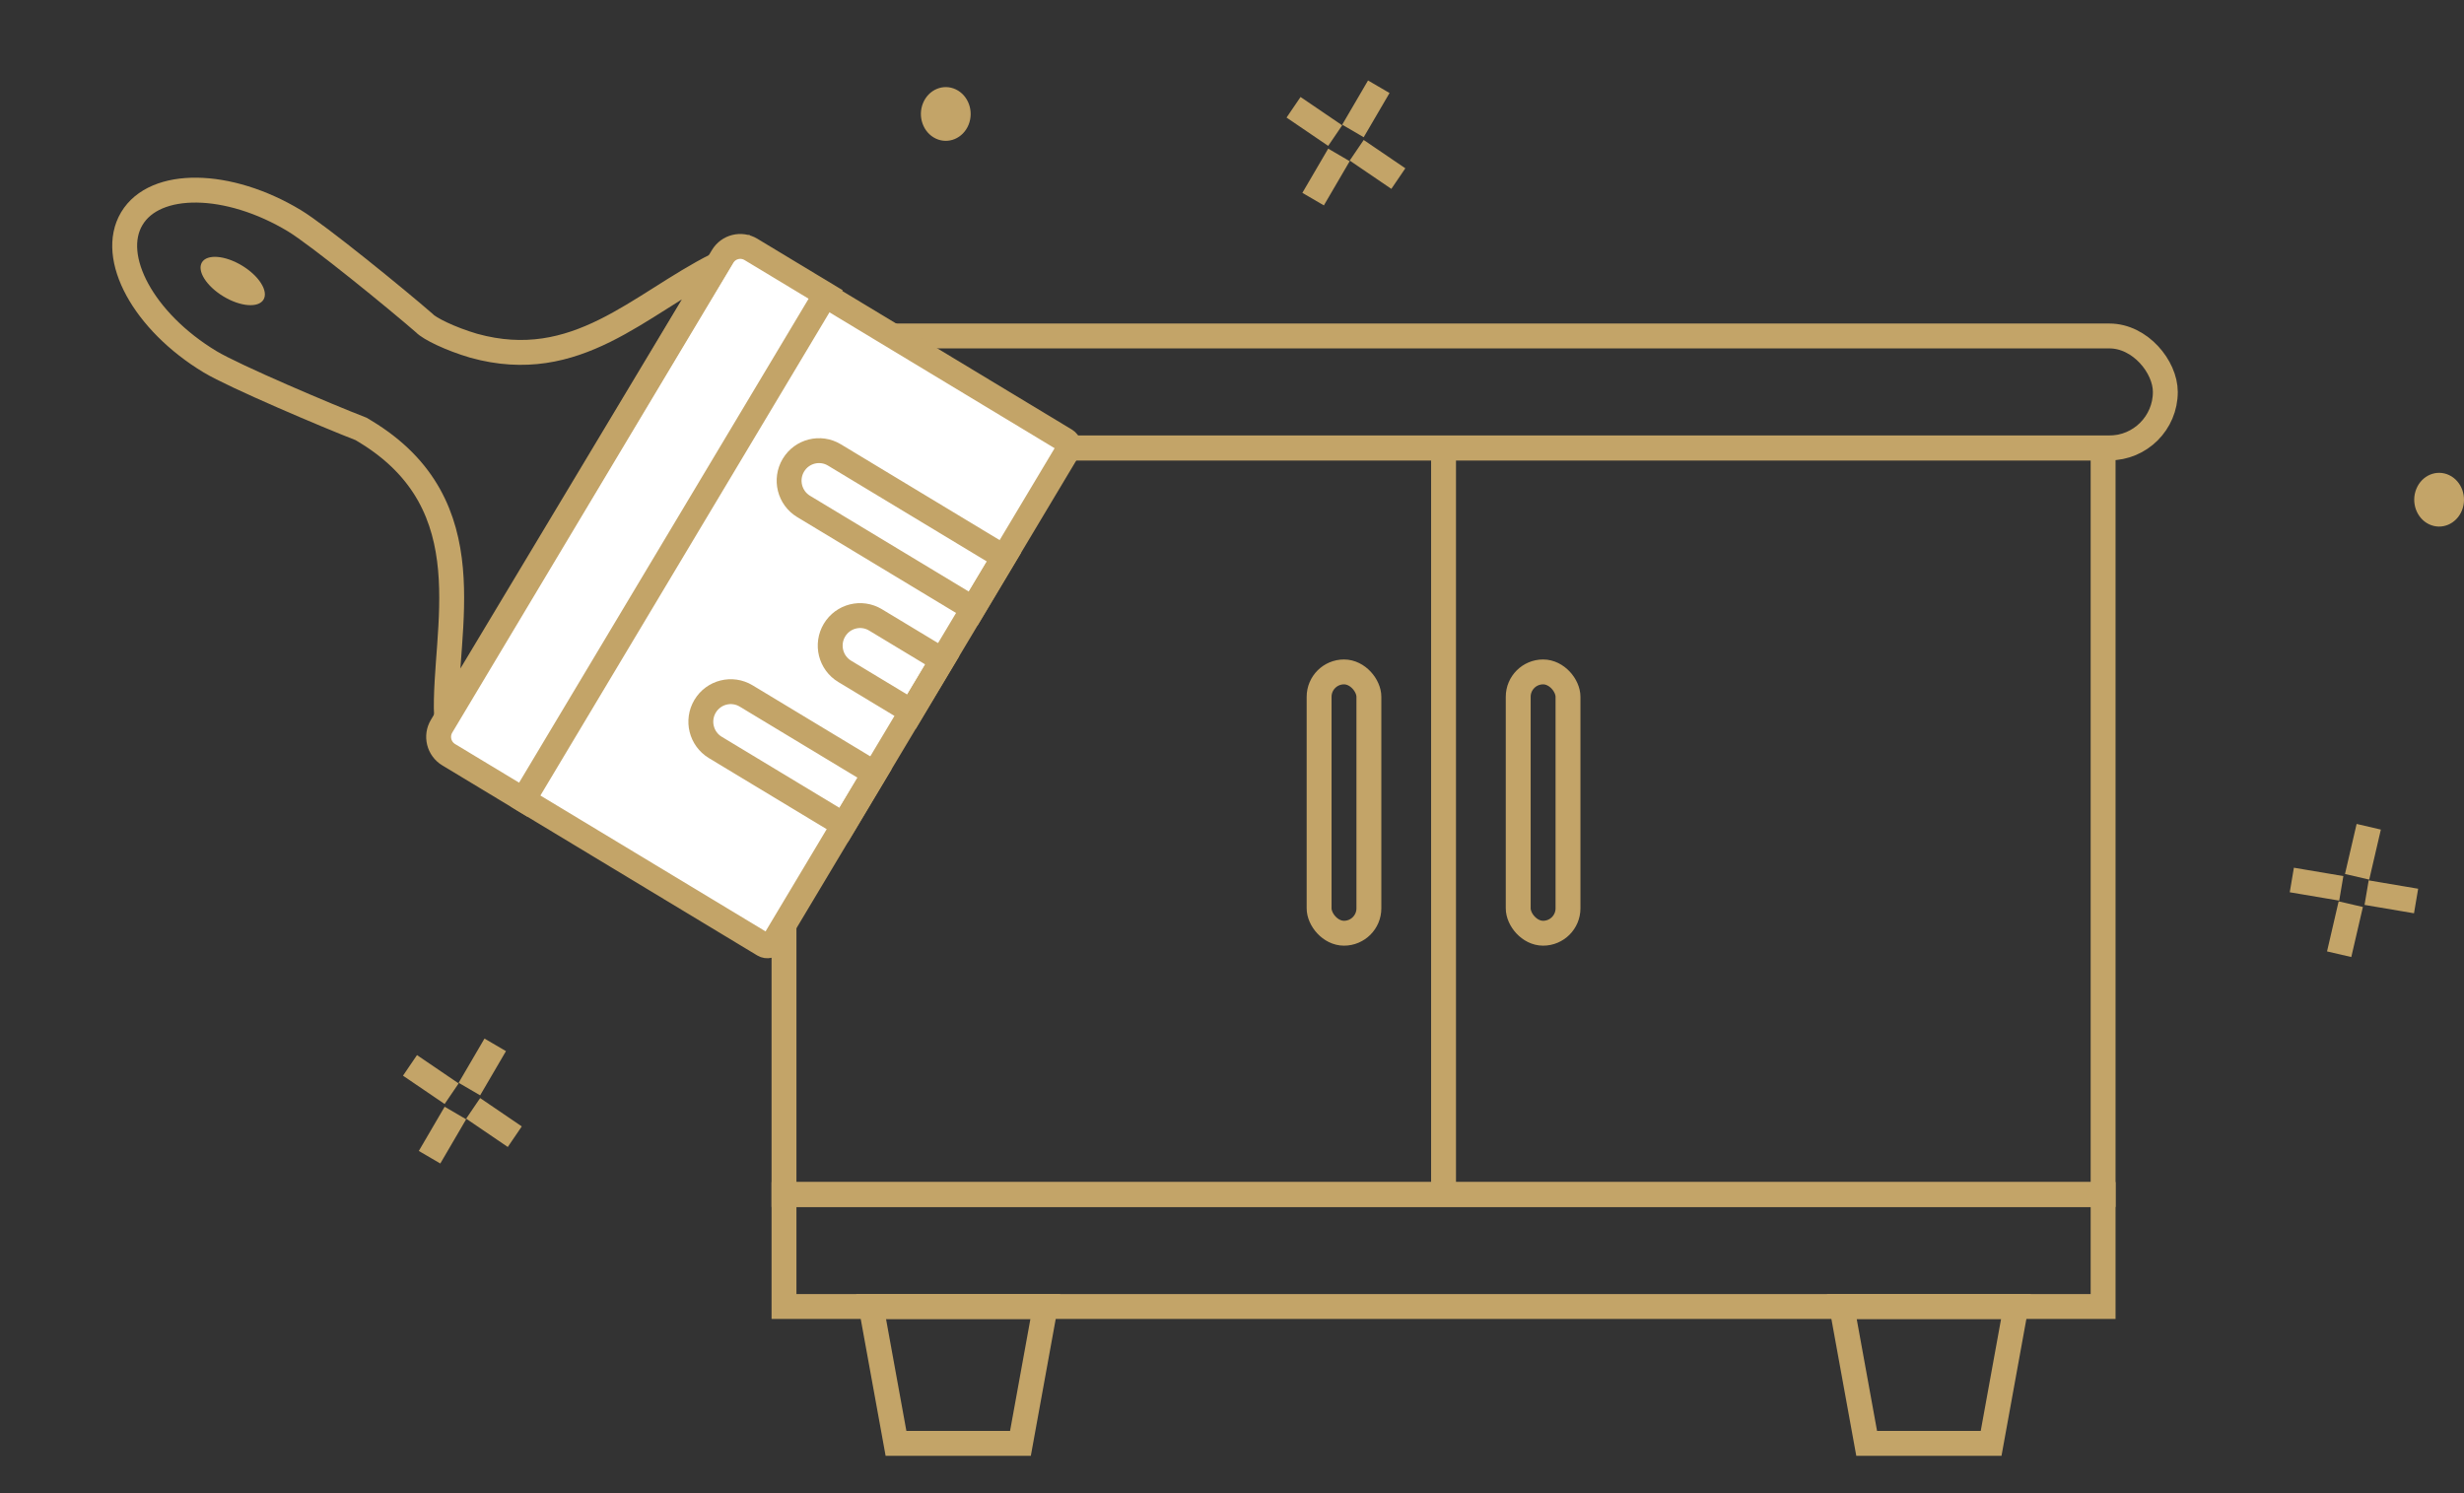 <?xml version="1.0" encoding="UTF-8"?>
<svg xmlns="http://www.w3.org/2000/svg" width="198" height="120" viewBox="0 0 198 120" fill="none">
  <rect x="0" y="0" width="198" height="120" fill="#333333" stroke="none"/>
  <rect x="63" y="36" width="106" height="60" stroke="#C3A468" stroke-width="2"></rect>
  <rect x="57" y="27" width="117" height="9" rx="4.5" stroke="#C3A468" stroke-width="2"></rect>
  <rect x="63" y="96" width="106" height="9" stroke="#C3A468" stroke-width="2"></rect>
  <path d="M116 36L116 96" stroke="#C3A468" stroke-width="2"></path>
  <rect x="122" y="54" width="4" height="21" rx="2" stroke="#C3A468" stroke-width="2"></rect>
  <rect x="106" y="54" width="4" height="21" rx="2" stroke="#C3A468" stroke-width="2"></rect>
  <path d="M70 105H84L82 116H72L70 105Z" stroke="#C3A468" stroke-width="2"></path>
  <path d="M148 105H162L160 116H150L148 105Z" stroke="#C3A468" stroke-width="2"></path>
  <path d="M62.158 75.731L85.818 36.177C85.982 35.902 85.894 35.546 85.62 35.381L65.981 23.527C65.707 23.362 65.352 23.451 65.188 23.725L41.529 63.279C41.364 63.554 41.453 63.91 41.726 64.076L61.366 75.93C61.639 76.095 61.994 76.006 62.158 75.731Z" fill="white" stroke="#C3A468" stroke-width="2"></path>
  <path fill-rule="evenodd" clip-rule="evenodd" d="M66.347 23.666L42.056 64.275L36.055 60.653C35.268 60.177 35.012 59.153 35.483 58.365L58.066 20.611C58.538 19.822 59.558 19.569 60.345 20.044L66.347 23.666Z" fill="white" stroke="#C3A468" stroke-width="2"></path>
  <path d="M29.34 34.667C29.179 34.57 29.179 34.57 29.018 34.473C26.344 33.438 18.816 30.243 16.88 29.075C11.558 25.863 8.728 20.684 10.593 17.567C12.457 14.45 18.337 14.529 23.66 17.741C25.595 18.909 31.937 24.087 34.102 25.972C34.501 26.406 36.199 27.238 38.066 27.786C46.349 30.086 51.349 24.44 57.625 21.287L35.876 57.537C35.616 50.632 39.179 40.606 29.34 34.667Z" stroke="#C3A468" stroke-width="2"></path>
  <path d="M16.225 21.089C15.815 21.775 16.591 23 17.958 23.825C19.325 24.65 20.766 24.763 21.176 24.078C21.586 23.392 20.81 22.167 19.443 21.342C18.076 20.517 16.635 20.404 16.225 21.089Z" fill="#C3A468"></path>
  <path fill-rule="evenodd" clip-rule="evenodd" d="M80.67 44.782L78.195 48.92L64.576 40.7C63.439 40.013 63.071 38.53 63.754 37.388C64.438 36.245 65.914 35.876 67.051 36.562L80.67 44.782Z" stroke="#C3A468" stroke-width="2"></path>
  <path fill-rule="evenodd" clip-rule="evenodd" d="M75.72 53.057L73.246 57.195L67.878 53.955C66.741 53.269 66.373 51.786 67.056 50.643C67.74 49.501 69.216 49.131 70.353 49.818L75.72 53.057Z" stroke="#C3A468" stroke-width="2"></path>
  <path fill-rule="evenodd" clip-rule="evenodd" d="M70.276 62.16L67.801 66.298L57.483 60.07C56.345 59.383 55.977 57.901 56.66 56.758C57.344 55.615 58.82 55.246 59.958 55.932L70.276 62.16Z" stroke="#C3A468" stroke-width="2"></path>
  <path d="M191.16 71.905L193.163 72.244M185.15 70.889L187.153 71.227M188.675 73.64L188.194 75.714M190.119 67.418L189.637 69.492" stroke="#C3A468" stroke-width="2" stroke-linecap="square"></path>
  <path d="M109.848 12.639L111.54 13.79M104.773 9.184L106.465 10.335M107.09 13.313L106.023 15.139M110.291 7.835L109.224 9.661" stroke="#C3A468" stroke-width="2" stroke-linecap="square"></path>
  <path d="M38.848 89.639L40.54 90.79M33.773 86.184L35.465 87.335M36.09 90.313L35.023 92.139M39.291 84.835L38.224 86.661" stroke="#C3A468" stroke-width="2" stroke-linecap="square"></path>
  <path d="M75.193 11.135C74.183 10.653 73.725 9.379 74.171 8.288C74.617 7.197 75.797 6.703 76.808 7.184C77.818 7.666 78.276 8.94 77.83 10.031C77.384 11.122 76.204 11.616 75.193 11.135Z" fill="#C3A468"></path>
  <path d="M195.193 42.135C194.183 41.653 193.725 40.379 194.171 39.288C194.617 38.197 195.797 37.703 196.808 38.184C197.818 38.666 198.276 39.94 197.83 41.031C197.384 42.122 196.204 42.616 195.193 42.135Z" fill="#C3A468"></path>
</svg>
